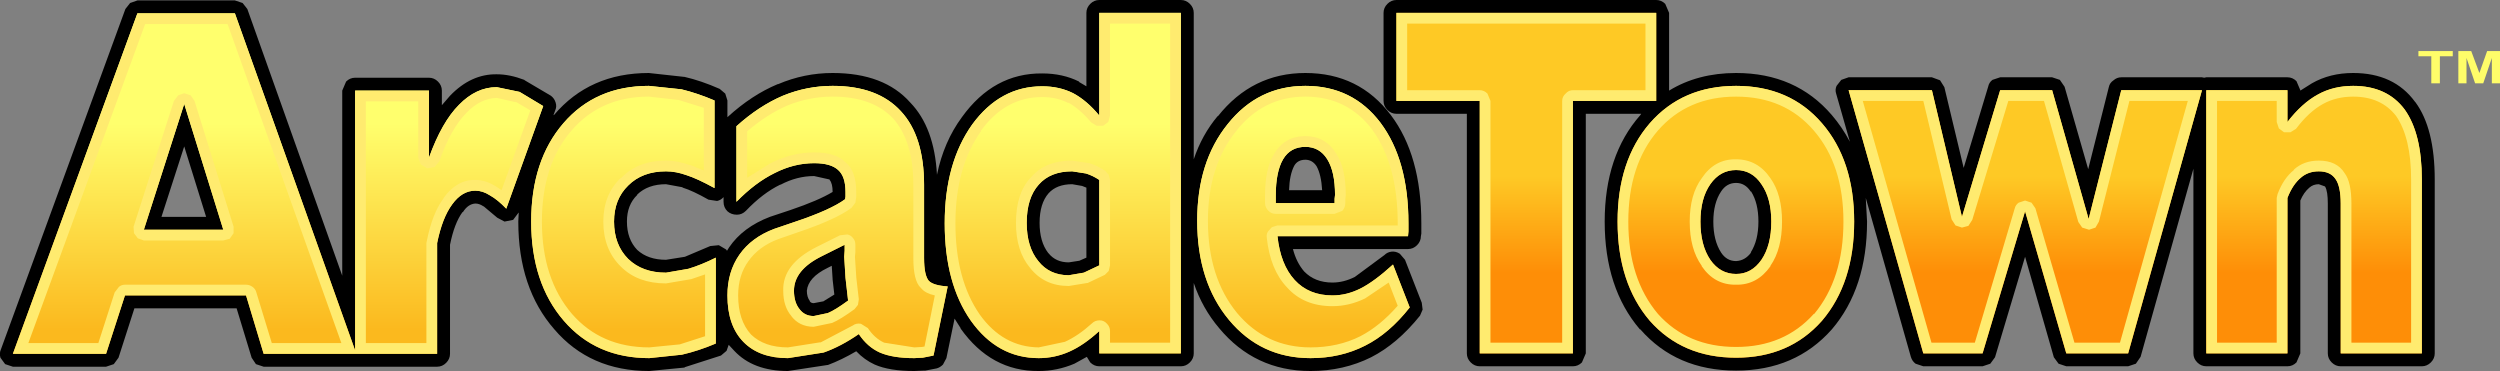 <?xml version="1.0" encoding="UTF-8" standalone="no"?>
<svg xmlns:xlink="http://www.w3.org/1999/xlink" height="43.2px" width="291.1px" xmlns="http://www.w3.org/2000/svg">
  <rect width="100%" height="100%" fill="#808080" stroke="none"/>
  <g transform="matrix(1.0, 0.0, 0.0, 1.0, 147.1, 14.25)">
    <path d="M66.75 -4.25 L67.3 -4.95 68.15 -5.25 77.85 -5.25 78.8 -4.9 79.3 -4.1 81.55 5.3 84.4 -4.15 Q84.5 -4.65 84.9 -4.95 L85.8 -5.25 91.85 -5.25 92.75 -4.95 93.3 -4.15 96.05 5.45 98.45 -4.1 Q98.55 -4.6 99.0 -4.9 99.4 -5.25 99.9 -5.25 L109.3 -5.25 109.55 -5.2 109.8 -5.25 119.25 -5.25 Q119.85 -5.25 120.3 -4.8 L120.75 -3.75 120.75 -3.7 122.1 -4.55 Q124.2 -5.75 126.9 -5.75 131.65 -5.75 134.1 -2.4 L134.15 -2.35 Q136.4 0.7 136.4 6.65 L136.4 26.9 Q136.4 27.5 135.95 27.95 135.5 28.4 134.9 28.4 L125.45 28.4 Q124.85 28.4 124.4 27.95 123.95 27.5 123.95 26.9 L123.95 9.45 Q123.95 8.05 123.65 7.5 L123.6 7.45 122.9 7.2 Q122.25 7.2 121.8 7.6 121.15 8.15 120.75 9.1 L120.75 26.9 120.3 27.95 Q119.85 28.4 119.25 28.4 L109.8 28.4 Q109.2 28.4 108.75 27.95 108.3 27.5 108.3 26.9 L108.3 5.4 102.15 27.3 101.6 28.1 100.7 28.4 93.5 28.4 92.6 28.1 92.05 27.35 88.7 15.65 85.2 27.35 84.65 28.1 83.75 28.4 76.85 28.4 75.95 28.1 Q75.55 27.8 75.4 27.3 L70.15 8.8 70.3 11.55 Q70.3 19.3 66.2 24.1 61.95 28.9 55.05 28.9 48.1 28.9 43.9 24.1 L43.85 24.1 Q39.75 19.3 39.75 11.55 39.75 3.85 43.9 -0.85 L44.0 -1.0 37.55 -1.0 37.55 26.9 37.1 27.95 Q36.65 28.4 36.05 28.4 L25.2 28.4 Q24.6 28.4 24.15 27.95 23.7 27.5 23.7 26.9 L23.7 -1.0 15.5 -1.0 Q14.9 -1.0 14.45 -1.45 14.0 -1.9 14.0 -2.5 L14.0 -12.75 Q14.0 -13.35 14.45 -13.8 14.9 -14.25 15.5 -14.25 L45.75 -14.25 Q46.35 -14.25 46.8 -13.8 L47.25 -12.75 47.25 -3.7 Q50.6 -5.75 55.05 -5.75 62.0 -5.75 66.2 -0.85 67.4 0.55 68.3 2.25 L66.7 -3.35 Q66.55 -3.8 66.75 -4.25 M56.75 8.05 Q56.1 7.05 55.05 7.05 53.95 7.05 53.3 8.05 52.4 9.4 52.4 11.55 52.4 13.75 53.3 15.15 53.95 16.15 55.05 16.15 56.1 16.1 56.8 15.15 L56.75 15.15 Q57.65 13.75 57.65 11.55 57.65 9.4 56.8 8.05 L56.75 8.05 M-105.75 -5.2 L-97.15 -5.2 Q-96.55 -5.2 -96.1 -4.75 -95.65 -4.3 -95.65 -3.7 L-95.65 -2.0 -94.7 -3.1 Q-92.25 -5.65 -89.25 -5.6 -87.75 -5.6 -86.05 -4.95 L-86.0 -4.9 -82.95 -3.1 Q-82.55 -2.8 -82.4 -2.3 -82.25 -1.85 -82.45 -1.4 L-82.65 -0.85 -82.6 -0.85 Q-78.45 -5.75 -71.55 -5.75 L-67.45 -5.3 -67.4 -5.3 Q-65.45 -4.85 -63.3 -3.9 L-62.65 -3.35 -62.4 -2.55 -62.4 -0.6 -62.35 -0.65 Q-59.55 -3.2 -56.55 -4.45 L-56.5 -4.45 Q-53.45 -5.75 -50.15 -5.75 -44.15 -5.75 -41.1 -2.3 -38.3 0.6 -38.0 6.1 -37.2 2.25 -35.1 -0.6 -31.4 -5.75 -25.75 -5.7 -23.35 -5.7 -21.45 -4.75 L-21.45 -4.7 -20.6 -4.2 -20.6 -12.75 Q-20.6 -13.35 -20.15 -13.8 -19.7 -14.25 -19.1 -14.25 L-9.6 -14.25 Q-9.0 -14.25 -8.55 -13.8 -8.1 -13.35 -8.1 -12.75 L-8.1 4.3 Q-7.15 1.45 -5.3 -0.75 L-5.3 -0.7 Q-1.3 -5.75 4.9 -5.75 11.15 -5.75 14.85 -0.85 18.4 3.85 18.4 11.75 L18.4 12.7 18.4 12.95 18.35 13.25 Q18.35 13.85 17.9 14.3 17.45 14.75 16.85 14.75 L3.45 14.75 Q3.85 16.3 4.75 17.35 6.0 18.65 8.05 18.65 9.35 18.65 10.65 18.0 L14.1 15.45 Q14.45 15.1 14.95 15.05 15.45 15.0 15.9 15.3 L16.5 16.0 18.45 21.0 18.55 21.8 18.25 22.5 Q15.6 25.8 12.55 27.35 9.35 28.95 5.5 28.95 -1.0 28.95 -5.15 23.95 -7.1 21.65 -8.1 18.7 L-8.1 26.9 Q-8.1 27.5 -8.55 27.95 -9.0 28.4 -9.6 28.4 L-19.1 28.4 Q-19.7 28.4 -20.15 27.95 L-20.55 27.3 -22.0 28.1 Q-24.0 28.95 -26.15 28.95 -31.7 29.0 -35.25 24.0 L-35.25 23.95 -35.95 22.85 -36.9 27.45 -37.3 28.2 Q-37.65 28.55 -38.05 28.65 L-39.35 28.9 -39.5 28.9 -40.65 28.95 Q-43.55 28.95 -45.25 28.2 -46.45 27.65 -47.4 26.65 -49.1 27.65 -50.7 28.25 L-50.75 28.25 -55.35 28.95 Q-59.4 28.95 -61.6 26.6 L-62.25 25.9 -62.5 26.6 -63.15 27.15 -67.35 28.5 -67.4 28.55 -71.5 28.95 Q-78.4 28.95 -82.55 24.1 -86.75 19.3 -86.75 11.55 L-86.7 10.5 -86.75 10.55 -87.35 11.35 -88.35 11.55 -89.2 11.1 -90.75 9.8 -90.85 9.75 Q-91.3 9.45 -91.75 9.45 -92.6 9.5 -93.2 10.45 L-93.25 10.45 Q-94.2 11.75 -94.7 14.25 L-94.7 26.95 Q-94.7 27.55 -95.15 28.0 -95.6 28.45 -96.2 28.45 L-116.4 28.45 -117.3 28.15 -117.8 27.4 -119.55 21.65 -131.45 21.65 -133.3 27.4 -133.85 28.15 -134.75 28.45 -145.6 28.45 -146.5 28.15 -147.05 27.4 Q-147.2 26.9 -147.0 26.45 L-132.5 -13.2 -131.95 -13.9 -131.1 -14.2 -119.75 -14.2 -118.85 -13.9 -118.3 -13.2 -107.25 17.85 -107.25 -3.7 -106.8 -4.75 Q-106.35 -5.2 -105.75 -5.2 M-125.65 2.8 L-128.3 11.0 -123.1 11.0 -125.65 2.8 M4.9 4.35 Q4.0 4.35 3.6 5.05 3.05 6.1 3.0 7.9 L6.85 7.9 Q6.75 6.1 6.2 5.1 5.7 4.35 4.9 4.35 M-21.1 7.4 L-22.25 7.2 Q-24.05 7.2 -25.0 8.25 -26.05 9.45 -26.05 11.7 -26.05 13.9 -25.05 15.2 L-25.0 15.25 Q-24.15 16.3 -22.65 16.3 L-21.35 16.1 -21.4 16.1 -20.6 15.75 -20.6 7.6 -21.1 7.4 M-56.2 7.25 L-56.25 7.25 Q-58.3 8.25 -60.25 10.3 -60.7 10.75 -61.3 10.75 -61.95 10.75 -62.4 10.35 -62.85 9.9 -62.85 9.25 L-62.85 8.7 Q-63.15 9.05 -63.6 9.15 L-64.6 9.0 Q-66.45 7.95 -67.6 7.6 L-67.65 7.55 -69.55 7.2 Q-71.65 7.2 -72.9 8.4 L-72.9 8.45 Q-74.1 9.6 -74.1 11.55 -74.1 13.6 -72.9 14.85 -71.65 16.0 -69.55 16.0 L-67.35 15.65 -64.4 14.4 -63.4 14.3 -62.55 14.8 -62.45 14.95 -62.2 14.55 Q-60.6 12.2 -57.45 11.0 L-55.05 10.2 Q-51.8 9.1 -50.15 8.1 -50.15 7.1 -50.5 6.7 L-50.5 6.65 -52.3 6.25 Q-54.3 6.25 -56.2 7.25 M-50.75 16.95 Q-53.0 18.05 -53.15 19.6 -53.15 20.35 -52.8 20.8 L-52.8 20.85 Q-52.65 21.05 -52.35 21.05 L-51.3 20.85 -51.25 20.85 -49.95 20.05 -50.15 18.3 -50.15 18.25 -50.25 16.7 -50.75 16.95" fill="#000000" fill-rule="evenodd" stroke="none"/>
    <path d="M77.85 -3.75 L81.35 11.0 85.8 -3.75 91.85 -3.75 96.1 11.25 99.9 -3.75 109.3 -3.75 100.7 26.9 93.5 26.9 88.7 10.35 83.75 26.9 76.85 26.9 68.15 -3.75 77.85 -3.75 M119.25 -3.75 L119.25 -0.05 Q120.95 -2.25 122.8 -3.25 124.6 -4.25 126.9 -4.25 130.85 -4.25 132.9 -1.5 134.9 1.3 134.9 6.65 L134.9 26.9 125.45 26.9 125.45 9.45 Q125.45 7.45 124.85 6.6 124.25 5.7 122.9 5.7 121.65 5.7 120.8 6.45 119.85 7.25 119.25 8.8 L119.25 26.9 109.8 26.9 109.8 -3.75 119.25 -3.75 M65.05 23.1 Q61.25 27.4 55.05 27.4 48.8 27.4 45.0 23.1 41.25 18.7 41.25 11.55 41.25 4.45 45.0 0.1 48.8 -4.25 55.05 -4.25 61.3 -4.25 65.05 0.1 68.8 4.45 68.8 11.55 68.8 18.7 65.05 23.1 M58.0 7.2 Q56.9 5.55 55.05 5.55 53.2 5.55 52.05 7.2 50.9 8.85 50.9 11.55 50.9 14.3 52.05 16.0 53.2 17.65 55.05 17.65 56.85 17.65 58.0 16.0 59.15 14.3 59.15 11.55 59.15 8.85 58.0 7.2 M15.5 -2.5 L15.5 -12.75 45.75 -12.75 45.75 -2.5 36.05 -2.5 36.05 26.9 25.2 26.9 25.2 -2.5 15.5 -2.5" fill="url(#gradient0)" fill-rule="evenodd" stroke="none"/>
    <path d="M-86.6 -3.55 L-83.85 -1.9 -88.15 10.05 Q-89.15 9.0 -90.05 8.5 -90.9 7.95 -91.75 7.95 -93.3 7.95 -94.45 9.55 -95.6 11.1 -96.2 14.05 L-96.2 26.95 -116.4 26.95 -118.45 20.15 -132.55 20.15 -134.75 26.95 -145.6 26.95 -131.1 -12.7 -119.75 -12.7 -105.75 26.55 -105.75 -3.7 -97.15 -3.7 -97.15 4.1 Q-95.65 -0.05 -93.65 -2.05 -91.65 -4.1 -89.25 -4.1 L-86.6 -3.55 M-67.75 -3.85 Q-65.9 -3.4 -63.9 -2.55 L-63.9 7.65 Q-65.9 6.55 -67.15 6.15 -68.4 5.7 -69.55 5.7 -72.3 5.7 -73.95 7.35 -75.6 8.95 -75.6 11.55 -75.6 14.25 -73.95 15.9 -72.3 17.5 -69.55 17.5 L-66.95 17.05 Q-65.45 16.6 -63.75 15.75 L-63.75 25.75 Q-65.75 26.6 -67.7 27.05 L-71.5 27.45 Q-77.7 27.45 -81.45 23.1 -85.25 18.7 -85.25 11.55 -85.25 4.45 -81.5 0.1 -77.75 -4.25 -71.55 -4.25 L-67.75 -3.85 M-50.15 -4.25 Q-44.9 -4.25 -42.2 -1.3 -39.5 1.6 -39.5 7.3 L-39.5 15.8 Q-39.5 17.8 -38.95 18.45 -38.4 19.0 -36.75 19.1 L-38.4 27.15 -39.65 27.4 -40.65 27.45 Q-43.15 27.45 -44.65 26.8 -46.1 26.15 -47.1 24.65 -49.2 26.1 -51.2 26.8 L-55.35 27.45 Q-58.7 27.45 -60.55 25.55 -62.4 23.65 -62.4 20.15 -62.4 17.4 -61.0 15.4 -59.6 13.4 -56.95 12.4 L-54.6 11.6 Q-50.4 10.2 -48.7 8.95 L-48.65 8.65 -48.65 8.1 Q-48.65 6.3 -49.5 5.55 -50.35 4.75 -52.3 4.75 -54.65 4.75 -56.9 5.9 -59.15 7.0 -61.35 9.25 L-61.35 0.45 Q-58.75 -1.9 -55.95 -3.1 -53.15 -4.25 -50.15 -4.25 M-22.15 -3.4 Q-20.55 -2.55 -19.1 -0.8 L-19.1 -12.75 -9.6 -12.75 -9.6 26.9 -19.1 26.9 -19.1 24.3 Q-20.9 25.95 -22.6 26.7 -24.3 27.45 -26.15 27.45 -30.95 27.45 -34.05 23.1 -37.1 18.75 -37.1 11.75 -37.1 4.75 -33.9 0.25 -30.65 -4.2 -25.75 -4.2 -23.75 -4.2 -22.15 -3.4 M-121.1 12.5 L-125.65 -2.15 -130.35 12.5 -121.1 12.5 M16.9 12.7 L16.85 13.25 1.65 13.25 Q2.0 16.55 3.65 18.35 5.3 20.15 8.05 20.15 9.7 20.15 11.3 19.35 12.9 18.55 15.1 16.55 L17.05 21.55 Q14.65 24.6 11.85 26.0 9.0 27.45 5.5 27.45 -0.3 27.45 -4.0 23.0 -7.7 18.55 -7.7 11.45 -7.7 4.6 -4.15 0.2 -0.6 -4.25 4.9 -4.25 10.4 -4.25 13.65 0.05 16.9 4.4 16.9 11.75 L16.9 12.7 M8.3 8.9 L8.35 8.45 Q8.35 5.75 7.45 4.3 6.55 2.85 4.9 2.85 3.15 2.85 2.3 4.3 1.45 5.75 1.45 8.55 L1.45 9.4 8.3 9.4 8.3 8.9 M-19.1 16.65 L-19.1 6.7 Q-19.85 6.2 -20.65 5.95 L-22.25 5.7 Q-24.8 5.7 -26.15 7.25 -27.55 8.8 -27.55 11.7 -27.55 14.5 -26.2 16.15 -24.9 17.8 -22.65 17.8 L-20.9 17.5 -19.1 16.65 M-48.75 14.95 L-48.75 14.25 -51.45 15.6 Q-54.65 17.2 -54.65 19.6 -54.65 20.95 -54.0 21.75 -53.4 22.55 -52.35 22.55 L-50.7 22.2 Q-49.85 21.85 -48.35 20.75 L-48.65 18.1 -48.8 15.65 -48.75 14.95" fill="url(#gradient1)" fill-rule="evenodd" stroke="none"/>
    <path d="M90.9 -2.5 L86.75 -2.5 82.55 11.35 82.1 12.05 81.35 12.25 80.6 12.0 80.15 11.3 76.85 -2.5 69.8 -2.5 77.8 25.65 82.85 25.65 87.5 10.0 Q87.6 9.6 87.95 9.35 L88.7 9.1 89.45 9.35 89.9 10.0 94.45 25.65 99.75 25.65 107.65 -2.5 100.85 -2.5 97.3 11.55 96.9 12.25 96.15 12.5 95.35 12.25 94.9 11.6 90.9 -2.5 M91.85 -3.75 L96.1 11.25 99.9 -3.75 109.3 -3.75 100.7 26.9 93.5 26.9 88.7 10.35 83.75 26.9 76.85 26.9 68.15 -3.75 77.85 -3.75 81.35 11.0 85.8 -3.75 91.85 -3.75 M126.9 -3.0 Q124.95 -3.0 123.4 -2.15 121.75 -1.25 120.25 0.75 L119.6 1.15 118.85 1.15 118.25 0.7 118.0 -0.05 118.0 -2.5 111.05 -2.5 111.05 25.65 118.0 25.65 118.0 8.8 118.1 8.35 Q118.8 6.5 120.0 5.55 L120.0 5.5 Q121.15 4.45 122.9 4.45 125.0 4.45 125.9 5.9 126.7 6.95 126.7 9.45 L126.7 25.65 133.65 25.65 133.65 6.65 Q133.65 1.8 131.9 -0.75 130.15 -3.0 126.9 -3.0 M126.9 -4.25 Q130.85 -4.25 132.9 -1.5 134.9 1.3 134.9 6.65 L134.9 26.9 125.45 26.9 125.45 9.45 Q125.45 7.45 124.85 6.6 124.25 5.7 122.9 5.7 121.65 5.7 120.8 6.45 119.85 7.25 119.25 8.8 L119.25 26.9 109.8 26.9 109.8 -3.75 119.25 -3.75 119.25 -0.05 Q120.95 -2.25 122.8 -3.25 124.6 -4.25 126.9 -4.25 M64.1 22.3 L64.15 22.3 Q67.55 18.2 67.55 11.55 67.55 4.95 64.1 0.95 60.7 -3.0 55.05 -3.0 49.4 -3.0 45.95 0.95 42.5 4.95 42.5 11.55 42.5 18.2 45.95 22.3 49.4 26.15 55.05 26.15 60.65 26.15 64.1 22.3 M59.05 6.5 Q60.4 8.4 60.4 11.55 60.4 14.75 59.05 16.7 L59.05 16.75 Q57.5 18.95 55.05 18.9 52.55 18.95 51.05 16.75 L51.05 16.7 Q49.65 14.75 49.65 11.55 49.65 8.4 51.05 6.5 52.55 4.25 55.05 4.3 57.55 4.3 59.05 6.5 M59.15 11.55 Q59.15 8.85 58.0 7.2 56.9 5.55 55.05 5.55 53.2 5.55 52.05 7.2 50.9 8.85 50.9 11.55 50.9 14.3 52.05 16.0 53.2 17.65 55.05 17.65 56.85 17.65 58.0 16.0 59.15 14.3 59.15 11.55 M68.8 11.55 Q68.8 18.7 65.05 23.1 61.25 27.4 55.05 27.4 48.8 27.4 45.0 23.1 41.25 18.7 41.25 11.55 41.25 4.45 45.0 0.1 48.8 -4.25 55.05 -4.25 61.3 -4.25 65.05 0.1 68.8 4.45 68.8 11.55 M-89.25 -2.85 Q-91.15 -2.8 -92.75 -1.15 -94.6 0.7 -95.95 4.55 L-96.5 5.2 -97.35 5.35 -98.1 4.9 -98.4 4.1 -98.4 -2.45 -104.5 -2.45 -104.5 25.7 -97.45 25.7 -97.45 14.05 -97.4 13.8 Q-96.75 10.55 -95.45 8.85 L-95.45 8.8 Q-93.9 6.65 -91.75 6.7 -90.6 6.7 -89.45 7.4 -89.1 7.6 -88.7 7.9 L-85.35 -1.4 -87.05 -2.4 -87.05 -2.35 -89.25 -2.85 M-97.15 -3.7 L-97.15 4.1 Q-95.65 -0.05 -93.65 -2.05 -91.65 -4.1 -89.25 -4.1 L-86.6 -3.55 -83.85 -1.9 -88.15 10.05 Q-89.15 9.0 -90.05 8.5 -90.9 7.95 -91.75 7.95 -93.3 7.95 -94.45 9.55 -95.6 11.1 -96.2 14.05 L-96.2 26.95 -116.4 26.95 -118.45 20.15 -132.55 20.15 -134.75 26.95 -145.6 26.95 -131.1 -12.7 -119.75 -12.7 -105.75 26.55 -105.75 -3.7 -97.15 -3.7 M-68.0 -2.6 L-71.55 -3.0 Q-77.15 -3.0 -80.55 0.95 -84.0 4.95 -84.0 11.55 -84.0 18.2 -80.5 22.3 -77.1 26.2 -71.5 26.2 L-67.95 25.85 -65.0 24.9 -65.0 17.7 -66.6 18.25 -69.55 18.75 Q-72.85 18.75 -74.8 16.8 -76.85 14.8 -76.85 11.55 -76.85 8.4 -74.8 6.45 L-74.8 6.5 Q-72.85 4.45 -69.55 4.45 -68.2 4.45 -66.7 5.0 L-66.75 4.95 -65.15 5.6 -65.15 -1.7 -68.05 -2.6 -68.0 -2.6 M-67.75 -3.85 Q-65.9 -3.4 -63.9 -2.55 L-63.9 7.65 Q-65.9 6.55 -67.15 6.15 -68.4 5.7 -69.55 5.7 -72.3 5.7 -73.95 7.35 -75.6 8.95 -75.6 11.55 -75.6 14.25 -73.95 15.9 -72.3 17.5 -69.55 17.5 L-66.95 17.05 Q-65.45 16.6 -63.75 15.75 L-63.75 25.75 Q-65.75 26.6 -67.7 27.05 L-71.5 27.45 Q-77.7 27.45 -81.45 23.1 -85.25 18.7 -85.25 11.55 -85.25 4.45 -81.5 0.1 -77.75 -4.25 -71.55 -4.25 L-67.75 -3.85 M-55.45 -1.95 Q-57.85 -0.9 -60.1 1.05 L-60.1 6.45 -57.45 4.8 Q-54.95 3.5 -52.3 3.5 -49.75 3.5 -48.65 4.65 -47.4 5.65 -47.4 8.1 L-47.4 8.65 -47.5 9.35 -47.95 9.95 Q-49.75 11.3 -54.2 12.8 L-56.5 13.6 Q-58.75 14.45 -59.95 16.15 -61.15 17.8 -61.15 20.15 -61.15 23.05 -59.65 24.7 -58.1 26.2 -55.35 26.2 L-51.55 25.6 -51.6 25.65 -47.8 23.65 Q-47.4 23.35 -46.85 23.45 L-46.05 23.95 Q-45.25 25.15 -44.15 25.65 L-40.65 26.2 -39.75 26.15 -39.45 26.1 -38.25 20.15 Q-39.35 19.9 -39.8 19.35 L-39.9 19.25 Q-40.75 18.45 -40.75 15.8 L-40.75 7.3 Q-40.75 2.2 -43.1 -0.45 -45.5 -3.0 -50.15 -3.0 -52.9 -3.0 -55.45 -1.95 M-50.15 -4.25 Q-44.9 -4.25 -42.2 -1.3 -39.5 1.6 -39.5 7.3 L-39.5 15.8 Q-39.5 17.8 -38.95 18.45 -38.4 19.0 -36.75 19.1 L-38.4 27.15 -39.65 27.4 -40.65 27.45 Q-43.15 27.45 -44.65 26.8 -46.1 26.15 -47.1 24.65 -49.2 26.1 -51.2 26.8 L-55.35 27.45 Q-58.7 27.45 -60.55 25.55 -62.4 23.65 -62.4 20.15 -62.4 17.4 -61.0 15.4 -59.6 13.4 -56.95 12.4 L-54.6 11.6 Q-50.4 10.2 -48.7 8.95 L-48.65 8.65 -48.65 8.1 Q-48.65 6.3 -49.5 5.55 -50.35 4.75 -52.3 4.75 -54.65 4.75 -56.9 5.9 -59.15 7.0 -61.35 9.25 L-61.35 0.45 Q-58.75 -1.9 -55.95 -3.1 -53.15 -4.25 -50.15 -4.25 M-22.7 -2.3 L-22.7 -2.25 Q-24.05 -2.95 -25.75 -2.95 -30.05 -2.95 -32.9 1.0 L-32.85 1.0 Q-35.85 5.2 -35.85 11.75 -35.85 18.3 -33.0 22.4 -30.3 26.15 -26.15 26.2 L-23.1 25.55 Q-21.55 24.85 -19.95 23.4 -19.6 23.05 -19.05 23.05 -18.55 23.05 -18.2 23.45 -17.85 23.8 -17.85 24.3 L-17.85 25.65 -10.85 25.65 -10.85 -11.5 -17.85 -11.5 -17.85 -0.8 -18.05 -0.05 -18.65 0.4 -19.4 0.4 -20.05 0.0 Q-21.35 -1.55 -22.7 -2.3 M-22.15 -3.4 Q-20.55 -2.55 -19.1 -0.8 L-19.1 -12.75 -9.6 -12.75 -9.6 26.9 -19.1 26.9 -19.1 24.3 Q-20.9 25.95 -22.6 26.7 -24.3 27.45 -26.15 27.45 -30.95 27.45 -34.05 23.1 -37.1 18.75 -37.1 11.75 -37.1 4.75 -33.9 0.25 -30.65 -4.2 -25.75 -4.2 -23.75 -4.2 -22.15 -3.4 M25.2 -3.75 Q25.7 -3.75 26.1 -3.35 L26.45 -2.5 26.45 25.65 34.8 25.65 34.8 -2.5 Q34.8 -3.0 35.2 -3.35 35.55 -3.75 36.05 -3.75 L44.5 -3.75 44.5 -11.5 16.75 -11.5 16.75 -3.75 25.2 -3.75 M15.5 -12.75 L45.75 -12.75 45.75 -2.5 36.05 -2.5 36.05 26.9 25.2 26.9 25.2 -2.5 15.5 -2.5 15.5 -12.75 M-120.6 -11.45 L-130.2 -11.45 -143.8 25.7 -135.65 25.7 -133.75 19.8 -133.25 19.15 Q-132.95 18.9 -132.55 18.9 L-118.45 18.9 Q-118.05 18.9 -117.7 19.15 -117.35 19.4 -117.25 19.8 L-115.45 25.7 -107.35 25.7 -120.6 -11.45 M-126.85 -2.5 L-126.35 -3.15 -125.65 -3.4 -124.9 -3.15 -124.45 -2.5 -119.9 12.15 -119.9 12.9 -120.35 13.55 -121.1 13.75 -130.35 13.75 -131.05 13.5 -131.5 12.9 -131.55 12.15 -126.85 -2.5 M-121.1 12.5 L-125.65 -2.15 -130.35 12.5 -121.1 12.5 M15.65 12.0 L15.65 11.75 Q15.65 4.9 12.65 0.8 9.75 -3.0 4.9 -3.0 0.0 -3.0 -3.15 1.0 -6.45 5.1 -6.45 11.45 -6.45 18.05 -3.05 22.2 0.3 26.2 5.5 26.2 8.7 26.2 11.3 24.9 13.6 23.7 15.65 21.35 L14.6 18.65 11.85 20.5 Q10.0 21.4 8.05 21.4 4.7 21.4 2.75 19.2 0.8 17.15 0.4 13.4 0.35 13.0 0.55 12.7 L1.0 12.2 1.65 12.0 15.65 12.0 M16.9 12.7 L16.85 13.25 1.65 13.25 Q2.0 16.55 3.65 18.35 5.3 20.15 8.05 20.15 9.7 20.15 11.3 19.35 12.9 18.55 15.1 16.55 L17.05 21.55 Q14.65 24.6 11.85 26.0 9.0 27.45 5.5 27.45 -0.3 27.45 -4.0 23.0 -7.7 18.55 -7.7 11.45 -7.7 4.6 -4.15 0.2 -0.6 -4.25 4.9 -4.25 10.4 -4.25 13.65 0.05 16.9 4.4 16.9 11.75 L16.9 12.7 M4.9 1.6 Q7.25 1.6 8.5 3.65 9.6 5.3 9.6 8.45 L9.55 8.95 9.55 9.4 Q9.55 9.9 9.2 10.3 L8.3 10.65 1.45 10.65 Q0.95 10.65 0.6 10.3 0.2 9.9 0.2 9.4 L0.2 8.55 Q0.2 5.35 1.25 3.7 2.45 1.6 4.9 1.6 M4.9 2.85 Q3.15 2.85 2.3 4.3 1.45 5.75 1.45 8.55 L1.45 9.4 8.3 9.4 8.3 8.9 8.35 8.45 Q8.35 5.75 7.45 4.3 6.55 2.85 4.9 2.85 M-18.4 5.65 L-18.0 6.1 -17.85 6.7 -17.85 16.65 -18.0 17.3 -18.45 17.75 -20.45 18.7 -20.5 18.7 -22.65 19.05 Q-25.5 19.05 -27.15 16.95 -28.8 15.0 -28.8 11.7 -28.8 8.25 -27.1 6.45 L-27.05 6.4 Q-25.4 4.45 -22.25 4.45 L-20.25 4.75 Q-19.3 5.05 -18.4 5.65 M-20.65 5.95 L-22.25 5.7 Q-24.8 5.7 -26.15 7.25 -27.55 8.8 -27.55 11.7 -27.55 14.5 -26.2 16.15 -24.9 17.8 -22.65 17.8 L-20.9 17.5 -19.1 16.65 -19.1 6.7 Q-19.85 6.2 -20.65 5.95 M-48.45 13.05 Q-48.05 13.1 -47.75 13.5 -47.5 13.8 -47.5 14.25 L-47.5 14.95 -47.5 15.1 -47.55 15.65 -47.4 17.95 -47.4 18.0 -47.1 20.6 -47.2 21.25 -47.6 21.75 Q-49.25 22.95 -50.2 23.35 L-52.35 23.8 Q-54.05 23.8 -55.0 22.5 L-54.95 22.55 Q-55.9 21.45 -55.9 19.6 -56.0 16.5 -52.0 14.5 L-49.3 13.15 -48.45 13.05 M-48.75 14.95 L-48.75 14.25 -51.45 15.6 Q-54.65 17.2 -54.65 19.6 -54.65 20.95 -54.0 21.75 -53.4 22.55 -52.35 22.55 L-50.7 22.2 Q-49.85 21.85 -48.35 20.75 L-48.65 18.1 -48.8 15.65 -48.75 14.95" fill="#ffeb6f" fill-rule="evenodd" stroke="none"/>
    <path d="M136.0 -7.7 L134.5 -7.7 134.5 -8.3 138.5 -8.3 138.5 -7.7 137.0 -7.7 137.0 -4.55 136.0 -4.55 136.0 -7.7 M144.0 -8.3 L144.0 -4.55 143.05 -4.55 143.05 -7.5 142.05 -4.55 141.1 -4.55 140.1 -7.5 140.1 -4.55 139.15 -4.55 139.15 -8.3 140.65 -8.3 141.6 -5.75 142.5 -8.3 144.0 -8.3" fill="#fffd69" fill-rule="evenodd" stroke="none"/>
  </g>
  <defs>
    <linearGradient gradientTransform="matrix(0.0, -0.018, 0.024, 0.0, 30.6, 7.05)" gradientUnits="userSpaceOnUse" id="gradient0" spreadMethod="pad" x1="-819.2" x2="819.2">
      <stop offset="0.145" stop-color="#fe8e07"/>
      <stop offset="0.525" stop-color="#fec925"/>
    </linearGradient>
    <linearGradient gradientTransform="matrix(0.0, -0.038, 0.024, 0.0, -114.8, 7.15)" gradientUnits="userSpaceOnUse" id="gradient1" spreadMethod="pad" x1="-819.2" x2="819.2">
      <stop offset="0.227" stop-color="#fbb91e"/>
      <stop offset="0.612" stop-color="#ffff6d"/>
    </linearGradient>
  </defs>
</svg>
